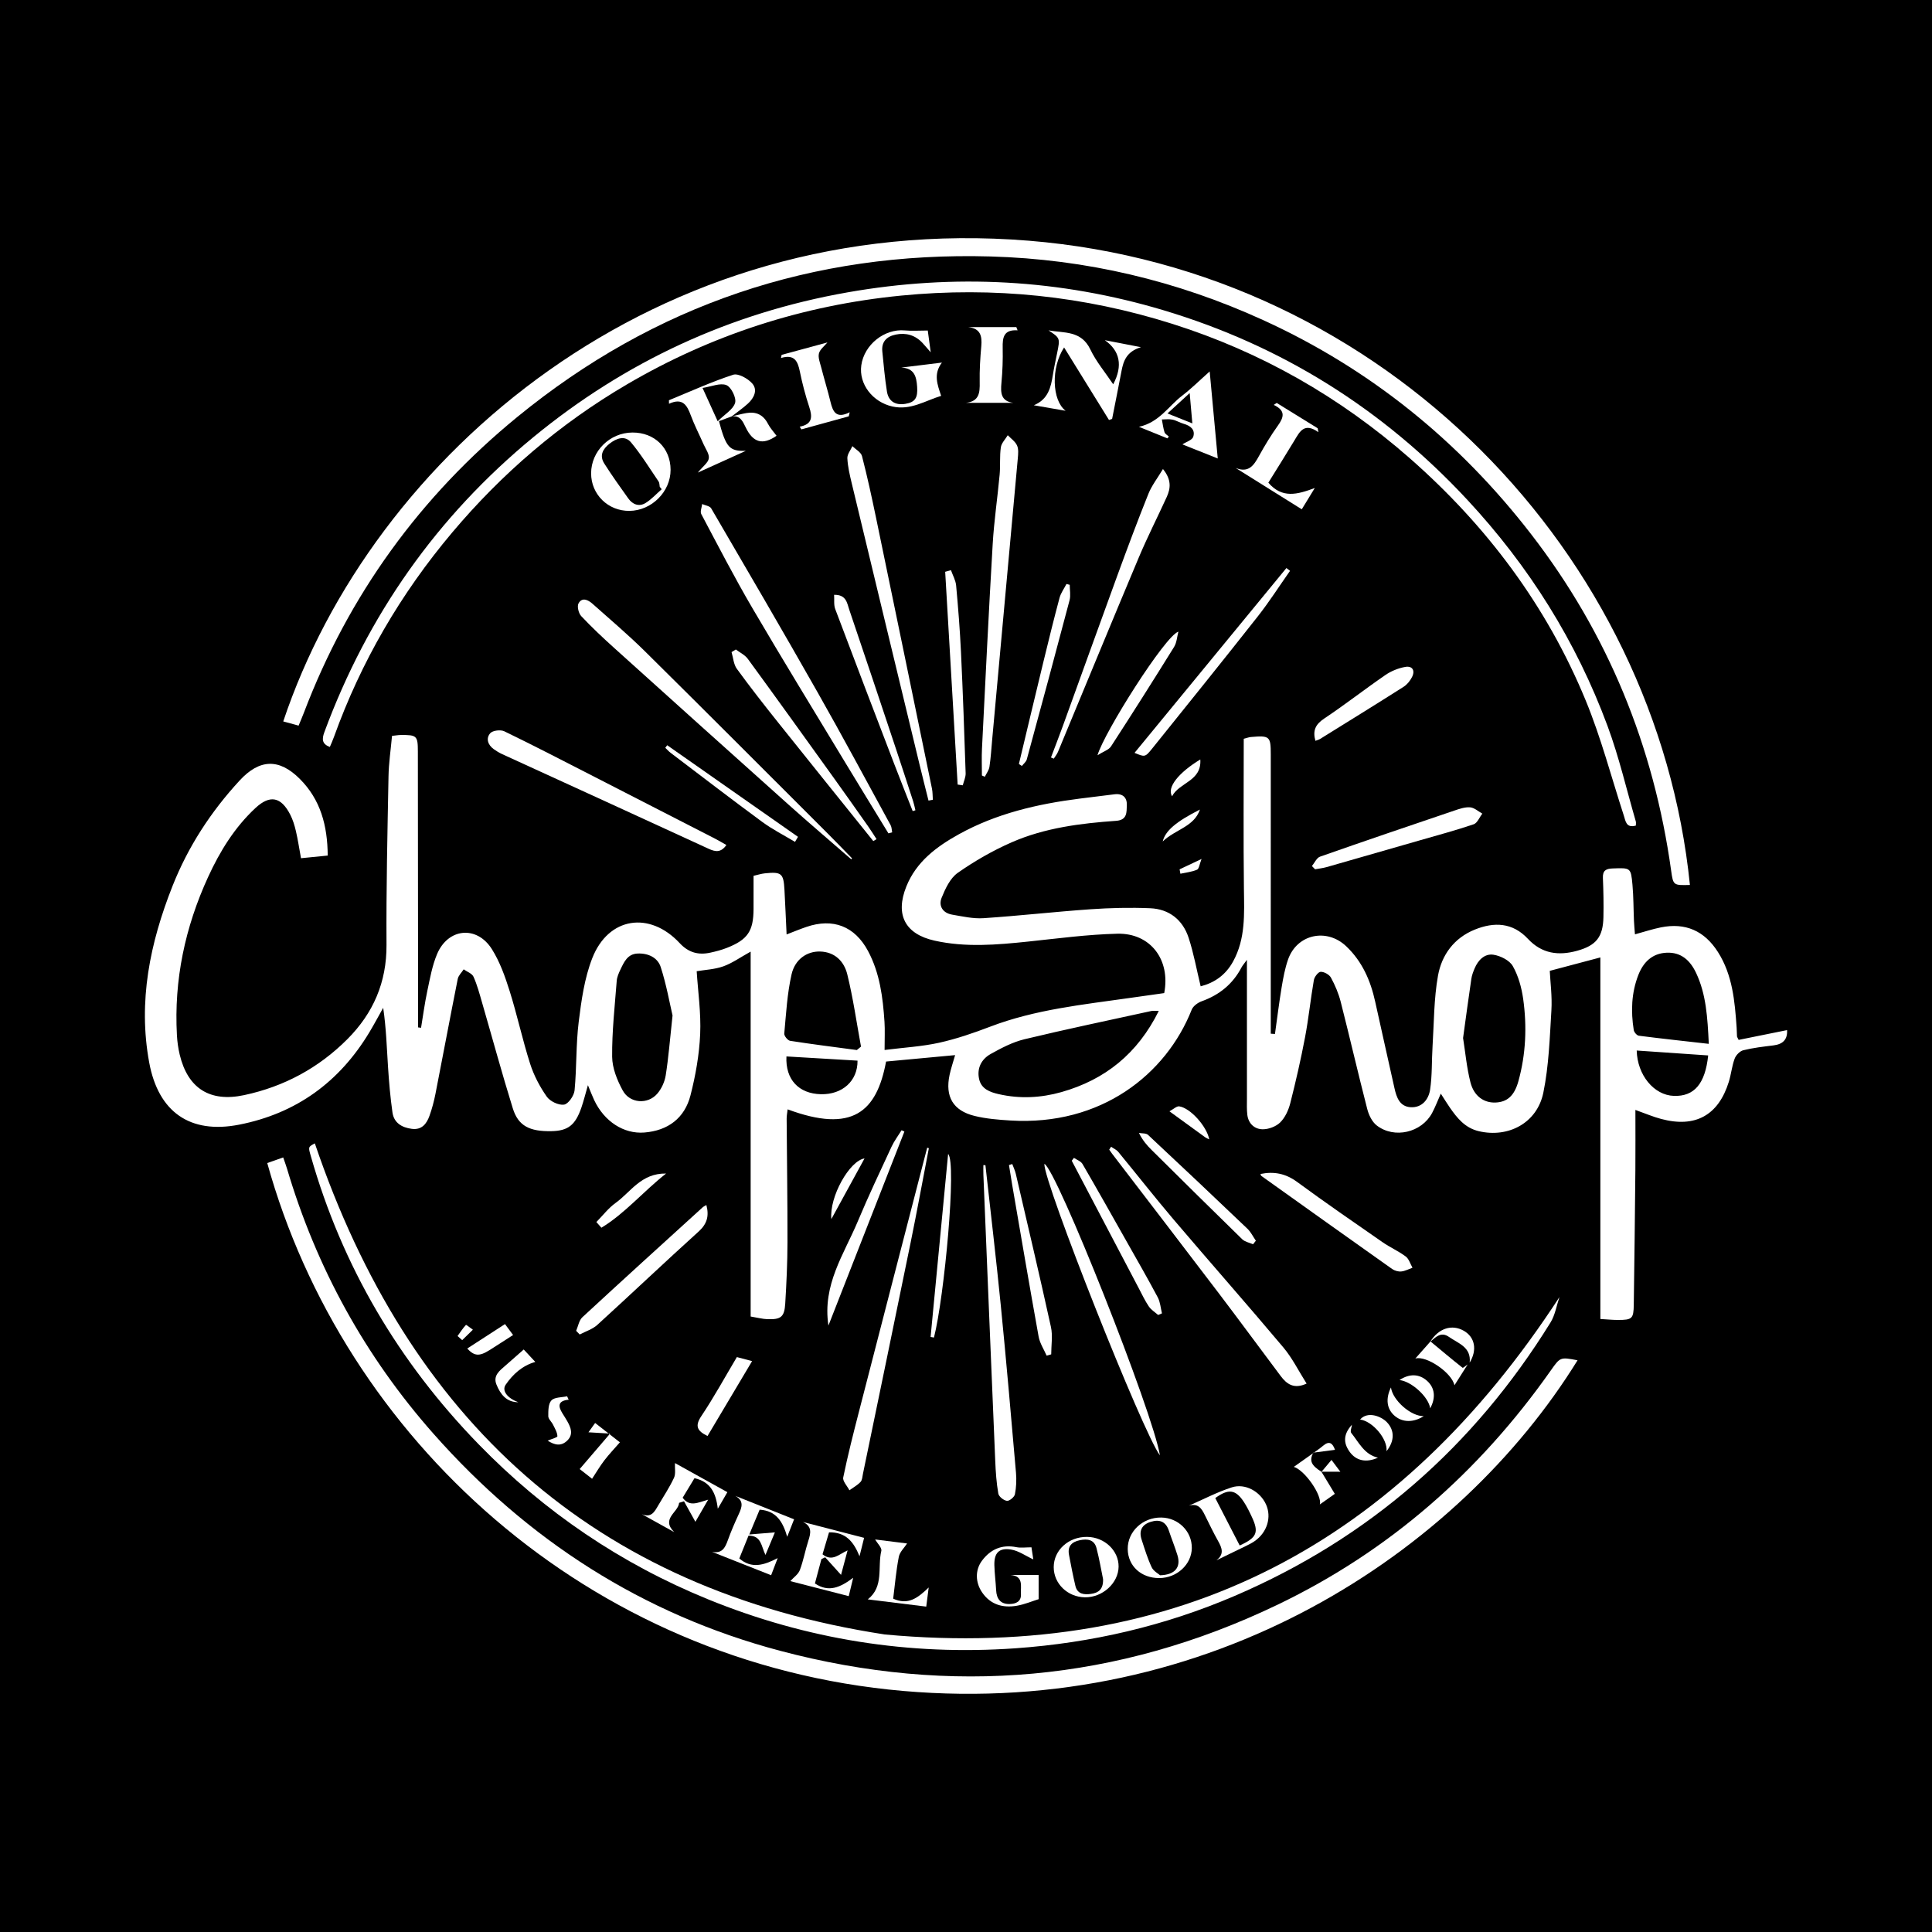 <?xml version="1.0" encoding="utf-8"?>
<!-- Generator: Adobe Illustrator 17.0.0, SVG Export Plug-In . SVG Version: 6.00 Build 0)  -->
<!DOCTYPE svg PUBLIC "-//W3C//DTD SVG 1.1//EN" "http://www.w3.org/Graphics/SVG/1.1/DTD/svg11.dtd">
<svg version="1.1" id="Layer_1" xmlns="http://www.w3.org/2000/svg" xmlns:xlink="http://www.w3.org/1999/xlink" x="0px" y="0px"
	 width="200px" height="200px" viewBox="0 0 200 200" enable-background="new 0 0 200 200" xml:space="preserve">
<rect width="200" height="200"/>
<g>
	<path fill="#FFFFFF" d="M169.296,114.9c0,2.152,0.016,4.189-0.003,6.226c-0.044,4.645-0.096,9.29-0.165,13.934
		c-0.021,1.459-0.17,1.582-1.653,1.581c-0.523,0-1.047-0.055-1.806-0.098c0-12.522,0-24.998,0-37.43
		c-1.841,0.488-3.472,0.921-5.237,1.389c0.056,1.17,0.256,2.638,0.168,4.088c-0.172,2.85-0.264,5.74-0.834,8.523
		c-0.645,3.144-3.627,4.709-6.685,3.986c-1.414-0.334-2.229-1.34-2.99-2.439c-0.297-0.428-0.568-0.873-0.94-1.447
		c-0.335,0.752-0.578,1.4-0.901,2.004c-1.086,2.029-3.911,2.7-5.736,1.286c-0.482-0.374-0.819-1.082-0.978-1.7
		c-0.949-3.688-1.805-7.4-2.745-11.091c-0.221-0.868-0.582-1.719-1.01-2.506c-0.174-0.319-0.703-0.613-1.063-0.604
		c-0.251,0.006-0.648,0.519-0.707,0.853c-0.343,1.968-0.54,3.963-0.913,5.925c-0.435,2.291-0.956,4.569-1.531,6.829
		c-0.181,0.711-0.53,1.475-1.036,1.978c-0.434,0.431-1.206,0.722-1.825,0.715c-0.835-0.009-1.475-0.585-1.584-1.501
		c-0.066-0.559-0.039-1.13-0.039-1.695c-0.002-4.683-0.001-9.365-0.001-14.344c-0.299,0.414-0.455,0.583-0.558,0.779
		c-0.904,1.726-2.293,2.855-4.124,3.509c-0.405,0.145-0.887,0.497-1.035,0.871c-2.645,6.692-9.384,12.053-18.774,11.471
		c-1.238-0.077-2.496-0.176-3.695-0.47c-2.238-0.547-3.076-2.002-2.595-4.256c0.141-0.66,0.363-1.302,0.573-2.041
		c-2.419,0.225-4.784,0.445-7.148,0.665c-0.969,5.214-3.482,7.443-10.19,4.949c-0.038,0.344-0.104,0.659-0.102,0.973
		c0.027,4.268,0.094,8.536,0.086,12.803c-0.004,2.113-0.104,4.228-0.233,6.338c-0.084,1.376-0.444,1.654-1.845,1.607
		c-0.516-0.018-1.028-0.159-1.734-0.276c0-12.576,0-25.107,0-37.774c-1.083,0.599-1.909,1.197-2.831,1.525
		c-0.893,0.317-1.885,0.357-2.756,0.505c0.134,2.107,0.459,4.321,0.361,6.515c-0.095,2.126-0.473,4.271-1.003,6.337
		c-0.606,2.359-2.329,3.649-4.773,3.845c-2.145,0.172-4.16-1.158-5.193-3.35c-0.206-0.437-0.376-0.891-0.651-1.55
		c-0.263,0.91-0.436,1.621-0.673,2.31c-0.626,1.826-1.384,2.413-3.087,2.449c-2.28,0.047-3.449-0.538-4.015-2.357
		c-1.129-3.633-2.124-7.307-3.185-10.961c-0.262-0.901-0.502-1.819-0.885-2.669c-0.153-0.338-0.666-0.514-1.015-0.764
		c-0.212,0.33-0.545,0.636-0.616,0.994c-0.789,3.958-1.528,7.926-2.305,11.887c-0.152,0.774-0.356,1.545-0.622,2.286
		c-0.297,0.83-0.801,1.481-1.832,1.345c-1.025-0.135-1.844-0.613-1.998-1.693c-0.223-1.565-0.359-3.145-0.461-4.723
		c-0.131-2.016-0.192-4.037-0.5-6.113c-0.468,0.832-0.917,1.675-1.407,2.494c-3.098,5.174-7.586,8.444-13.508,9.603
		c-5.076,0.994-8.36-1.304-9.307-6.432c-1.17-6.339,0.082-12.379,2.41-18.265c1.617-4.088,3.976-7.705,6.951-10.932
		c2.064-2.239,4.096-2.302,6.233-0.161c2.137,2.141,2.861,4.802,2.886,7.931c-0.918,0.091-1.819,0.181-2.766,0.275
		c-0.195-1.057-0.326-1.948-0.531-2.822c-0.137-0.582-0.316-1.173-0.589-1.701c-0.94-1.824-2.086-2.075-3.588-0.68
		c-2.161,2.006-3.69,4.49-4.908,7.147c-2.383,5.196-3.547,10.651-3.228,16.385c0.038,0.675,0.132,1.357,0.29,2.013
		c0.84,3.494,3.13,4.936,6.663,4.184c4.132-0.879,7.721-2.813,10.698-5.8c2.67-2.68,4.068-5.882,4.044-9.757
		c-0.035-5.816,0.099-11.634,0.208-17.451c0.026-1.384,0.235-2.765,0.363-4.181c0.381-0.041,0.637-0.091,0.893-0.093
		c1.683-0.016,1.781,0.083,1.782,1.728c0.008,9.109,0.016,18.217,0.024,27.326c0,0.405,0,0.811,0,1.216
		c0.102,0.013,0.204,0.026,0.307,0.039c0.211-1.269,0.378-2.548,0.646-3.805c0.274-1.287,0.504-2.613,1.008-3.816
		c1.132-2.702,4.115-2.997,5.677-0.52c0.83,1.317,1.372,2.851,1.843,4.35c0.78,2.48,1.323,5.035,2.115,7.511
		c0.384,1.202,0.998,2.372,1.722,3.406c0.342,0.489,1.229,0.913,1.789,0.83c0.443-0.066,1.039-0.925,1.092-1.478
		c0.226-2.357,0.137-4.748,0.428-7.094c0.277-2.228,0.595-4.527,1.406-6.595c1.664-4.245,5.932-4.903,9.051-1.548
		c0.911,0.98,1.932,1.251,3.161,0.984c0.587-0.127,1.176-0.281,1.733-0.501c2.144-0.847,2.739-1.736,2.748-4.02
		c0.005-1.128,0.001-2.256,0.001-3.435c0.443-0.1,0.799-0.218,1.164-0.256c1.731-0.179,1.941-0.002,2.035,1.704
		c0.082,1.501,0.145,3.004,0.222,4.62c0.718-0.275,1.37-0.545,2.037-0.774c2.764-0.95,5.021-0.08,6.395,2.494
		c1.22,2.286,1.535,4.797,1.702,7.33c0.056,0.858,0.009,1.723,0.009,2.911c2.035-0.256,3.871-0.356,5.643-0.748
		c1.792-0.397,3.552-1.001,5.271-1.658c4.672-1.787,9.598-2.284,14.488-2.982c1.189-0.17,2.38-0.335,3.545-0.5
		c0.671-3.452-1.427-6.231-4.855-6.147c-3.085,0.075-6.164,0.492-9.24,0.814c-3.239,0.338-6.474,0.622-9.694-0.101
		c-3.039-0.682-4.077-2.682-2.91-5.593c1.031-2.571,3.116-4.124,5.428-5.408c3.892-2.16,8.143-3.14,12.513-3.697
		c1.198-0.153,2.397-0.291,3.595-0.447c0.879-0.114,1.33,0.344,1.293,1.145c-0.032,0.694,0.062,1.518-1.107,1.6
		c-3.699,0.261-7.39,0.726-10.814,2.225c-1.953,0.854-3.837,1.938-5.582,3.161c-0.784,0.549-1.288,1.636-1.669,2.579
		c-0.342,0.847,0.122,1.582,1.087,1.747c1.074,0.184,2.177,0.438,3.247,0.367c3.688-0.244,7.365-0.665,11.053-0.922
		c2.063-0.144,4.144-0.195,6.209-0.107c1.956,0.083,3.36,1.195,3.969,3.047c0.527,1.6,0.824,3.277,1.25,5.036
		c1.416-0.363,2.581-1.16,3.355-2.568c1.306-2.375,1.154-4.933,1.123-7.512c-0.061-5.171-0.018-10.342-0.018-15.546
		c0.324-0.082,0.53-0.165,0.741-0.183c1.956-0.167,2.057-0.073,2.057,1.83c0,6.651,0,13.302-0.001,19.953c0,2.977,0,5.953,0,8.93
		c0.145,0.009,0.29,0.018,0.435,0.027c0.227-1.613,0.426-3.232,0.692-4.839c0.16-0.964,0.341-1.939,0.66-2.858
		c0.912-2.624,3.994-3.311,6.03-1.375c1.648,1.567,2.515,3.545,2.993,5.732c0.652,2.985,1.337,5.964,1.995,8.948
		c0.214,0.97,0.548,1.912,1.682,1.976c1.168,0.066,1.854-0.809,2.006-1.81c0.225-1.478,0.161-2.998,0.255-4.498
		c0.153-2.44,0.135-4.915,0.563-7.308c0.382-2.139,1.651-3.893,3.796-4.765c2.021-0.822,3.934-0.744,5.515,0.951
		c1.439,1.542,3.165,1.769,5.084,1.238c1.979-0.547,2.685-1.423,2.731-3.478c0.03-1.355,0.002-2.713-0.054-4.068
		c-0.032-0.768,0.323-0.955,1.014-0.979c1.848-0.066,1.884-0.093,2.046,1.686c0.113,1.239,0.102,2.489,0.155,3.733
		c0.019,0.441,0.064,0.881,0.103,1.402c0.968-0.263,1.816-0.546,2.686-0.721c2.538-0.51,4.503,0.351,5.903,2.55
		c1.52,2.389,1.745,5.103,1.937,7.823c0.021,0.301,0.018,0.604,0.037,0.905c0.005,0.069,0.059,0.134,0.17,0.37
		c1.633-0.33,3.309-0.668,5.013-1.013c0.058,0.962-0.419,1.461-1.404,1.582c-1.049,0.129-2.106,0.25-3.127,0.503
		c-0.357,0.089-0.762,0.509-0.895,0.87c-0.286,0.772-0.36,1.619-0.607,2.409c-1.08,3.464-3.473,4.778-6.995,3.834
		C171.137,115.618,170.341,115.272,169.296,114.9z M119.957,104.652c-0.401,0-0.591-0.033-0.765,0.005
		c-4.382,0.959-8.775,1.874-13.135,2.924c-1.22,0.294-2.389,0.906-3.497,1.524c-0.953,0.531-1.45,1.462-1.204,2.592
		c0.227,1.044,1.136,1.363,2.03,1.568c2.177,0.499,4.358,0.392,6.495-0.213C114.396,111.772,117.758,109.08,119.957,104.652z
		 M151.457,107.457c0.239,1.501,0.377,3.08,0.766,4.596c0.368,1.436,1.413,2.136,2.608,2.08c1.204-0.057,1.936-0.7,2.355-2.214
		c0.774-2.797,0.893-5.656,0.493-8.511c-0.164-1.169-0.499-2.385-1.075-3.399c-0.338-0.595-1.268-1.061-1.995-1.174
		c-0.917-0.142-1.596,0.55-1.96,1.42c-0.144,0.345-0.282,0.706-0.336,1.073C152.016,103.334,151.748,105.344,151.457,107.457z
		 M69.622,105.121c-0.298-1.266-0.633-3.181-1.225-5.014c-0.315-0.973-1.285-1.441-2.377-1.399c-1.061,0.041-1.415,0.875-1.79,1.654
		c-0.178,0.37-0.356,0.774-0.387,1.174c-0.201,2.618-0.497,5.24-0.474,7.858c0.01,1.177,0.52,2.438,1.1,3.498
		c0.733,1.338,2.579,1.467,3.565,0.334c0.445-0.511,0.774-1.236,0.881-1.908C69.204,109.5,69.345,107.658,69.622,105.121z
		 M88.7,108.7c0.144-0.119,0.288-0.237,0.431-0.356c-0.46-2.498-0.814-5.021-1.421-7.483c-0.326-1.324-1.272-2.325-2.831-2.36
		c-1.318-0.03-2.577,0.777-2.938,2.369c-0.453,1.998-0.564,4.077-0.754,6.127c-0.022,0.239,0.36,0.71,0.606,0.748
		C84.09,108.103,86.397,108.391,88.7,108.7z M176.894,108.059c-0.133-2.772-0.274-5.136-1.313-7.338
		c-0.608-1.288-1.541-2.168-3.062-2.096c-1.502,0.071-2.409,0.992-2.924,2.318c-0.715,1.842-0.777,3.758-0.47,5.687
		c0.036,0.226,0.322,0.561,0.525,0.587C171.992,107.518,174.339,107.77,176.894,108.059z M176.83,109.258
		c-2.487-0.171-4.941-0.339-7.399-0.508c0.065,2.549,1.789,4.629,3.851,4.696C175.381,113.516,176.52,112.205,176.83,109.258z
		 M81.412,109.362c-0.118,2.397,1.281,3.857,3.563,3.911c2.219,0.052,3.822-1.37,3.796-3.476
		C86.35,109.654,83.921,109.51,81.412,109.362z"/>
	<path fill="#FFFFFF" d="M174.94,91.611c-1.715,0.045-1.73,0.047-1.944-1.485c-1.795-12.878-6.548-24.548-14.501-34.836
		c-7.425-9.606-16.614-17.074-27.7-22.139c-8.975-4.1-18.376-6.321-28.249-6.602c-18.394-0.524-34.782,4.99-48.992,16.612
		c-10.038,8.21-17.465,18.44-22.096,30.62c-0.16,0.421-0.341,0.835-0.547,1.336c-0.543-0.149-1.064-0.291-1.59-0.435
		c9.185-27.469,38.497-52.897,77.166-49.765C143.527,27.917,171.495,57.533,174.94,91.611z"/>
	<path fill="#FFFFFF" d="M27.666,120.398c0.543-0.191,1.034-0.365,1.65-0.582c0.14,0.41,0.281,0.777,0.393,1.153
		c3.042,10.264,8.095,19.452,15.166,27.452c9.722,10.998,21.612,18.68,35.87,22.465c17.741,4.71,34.949,3.186,51.518-4.772
		c11.559-5.552,20.885-13.755,28.255-24.217c0.999-1.419,0.993-1.423,2.79-1.081c-12.271,19.857-37.926,37.014-69.815,34.23
		C60.757,172.188,35.536,148.777,27.666,120.398z"/>
	<path fill="#FFFFFF" d="M34.145,77.326c-0.82-0.311-0.836-0.804-0.565-1.538c4.474-12.112,11.665-22.327,21.617-30.519
		c9.513-7.83,20.372-12.862,32.547-15.005c11.057-1.947,21.981-1.358,32.713,1.856c12.239,3.665,22.704,10.231,31.431,19.611
		c6.394,6.872,11.275,14.655,14.527,23.431c1.189,3.209,1.965,6.571,2.922,9.865c0.038,0.132,0.005,0.286,0.005,0.439
		c-1.008,0.273-1.053-0.45-1.247-1.045c-1.293-3.979-2.354-8.054-3.944-11.911c-4.038-9.801-10.252-18.09-18.216-25.077
		c-7.227-6.34-15.417-11.01-24.571-13.906c-9.141-2.891-18.501-3.868-28.074-2.927c-10.161,0.999-19.636,4.057-28.421,9.211
		c-6.9,4.048-12.902,9.19-18.062,15.318c-5.334,6.334-9.433,13.373-12.238,21.165C34.445,76.642,34.288,76.982,34.145,77.326z"/>
	<path fill="#FFFFFF" d="M161.432,134.276c-0.3,0.88-0.446,1.855-0.922,2.625c-7.943,12.841-18.802,22.344-32.697,28.307
		c-7.241,3.107-14.814,4.865-22.681,5.422c-11.004,0.778-21.62-0.91-31.812-5.06c-9.032-3.678-16.97-9.059-23.775-16.061
		c-8.261-8.5-14.12-18.411-17.371-29.835c-0.269-0.944-0.283-0.94,0.417-1.313c9.693,28.54,28.734,46.202,59.018,50.842
		C122.061,172.006,144.879,159.693,161.432,134.276z"/>
	<path fill="#FFFFFF" d="M101.648,80.278c0-0.927-0.04-1.855,0.006-2.779c0.354-7.055,0.694-14.112,1.108-21.163
		c0.141-2.408,0.5-4.803,0.721-7.208c0.086-0.936-0.01-1.892,0.123-2.818c0.064-0.444,0.468-0.839,0.717-1.256
		c0.331,0.348,0.773,0.646,0.96,1.06c0.172,0.379,0.12,0.887,0.08,1.331c-0.877,9.707-1.766,19.412-2.653,29.118
		c-0.086,0.94-0.14,1.885-0.283,2.817c-0.055,0.36-0.313,0.689-0.478,1.032C101.85,80.367,101.749,80.323,101.648,80.278z"/>
	<path fill="#FFFFFF" d="M88.118,88.953c-2.144-1.866-4.31-3.709-6.429-5.604c-6.047-5.41-12.08-10.837-18.106-16.271
		c-1.175-1.06-2.332-2.145-3.414-3.298c-0.274-0.292-0.449-1.01-0.28-1.318c0.365-0.665,0.986-0.37,1.435,0.029
		c1.832,1.631,3.709,3.22,5.452,4.943c6.338,6.266,12.629,12.579,18.935,18.877c0.84,0.839,1.662,1.697,2.493,2.545
		C88.175,88.889,88.146,88.921,88.118,88.953z"/>
	<path fill="#FFFFFF" d="M96.118,82.876c-0.303-1.218-0.614-2.435-0.909-3.655c-2.352-9.742-4.705-19.483-7.046-29.228
		c-0.202-0.841-0.403-1.698-0.445-2.555c-0.02-0.409,0.336-0.836,0.522-1.254c0.342,0.34,0.889,0.628,0.993,1.03
		c0.549,2.116,1.012,4.255,1.457,6.397c1.94,9.343,3.866,18.69,5.788,28.037c0.076,0.372,0.062,0.762,0.09,1.144
		C96.418,82.819,96.268,82.847,96.118,82.876z"/>
	<path fill="#FFFFFF" d="M91.97,86.268c-1.487-2.436-2.983-4.866-4.458-7.308c-3.218-5.327-6.475-10.631-9.62-16.001
		c-1.868-3.189-3.564-6.478-5.297-9.744c-0.136-0.257,0.054-0.687,0.092-1.036c0.319,0.143,0.791,0.198,0.934,0.444
		c3.69,6.322,7.383,12.643,10.996,19.01c2.589,4.562,5.067,9.187,7.581,13.791c0.116,0.212,0.109,0.49,0.159,0.737
		C92.229,86.197,92.1,86.233,91.97,86.268z"/>
	<path fill="#FFFFFF" d="M75.196,87.476c-0.554,0.784-1.107,0.726-1.823,0.396c-7.121-3.284-14.257-6.536-21.386-9.803
		c-0.306-0.14-0.601-0.319-0.875-0.516c-0.612-0.44-0.832-1.117-0.361-1.652c0.253-0.287,1.07-0.384,1.454-0.198
		c3.019,1.461,5.997,3.007,8.984,4.535c4.296,2.198,8.589,4.401,12.882,6.605C74.438,87.032,74.791,87.248,75.196,87.476z"/>
	<path fill="#FFFFFF" d="M102.012,120.624c0.533,4.827,1.108,9.65,1.587,14.482c0.573,5.779,1.073,11.565,1.576,17.351
		c0.064,0.739,0.033,1.509-0.112,2.233c-0.058,0.288-0.574,0.71-0.829,0.677c-0.335-0.044-0.834-0.441-0.888-0.751
		c-0.194-1.109-0.271-2.243-0.318-3.371c-0.418-9.874-0.821-19.748-1.227-29.623c-0.014-0.336-0.002-0.674-0.002-1.011
		C101.871,120.615,101.942,120.619,102.012,120.624z"/>
	<path fill="#FFFFFF" d="M96.155,118.866c-0.626,3.251-1.223,6.509-1.885,9.753c-1.628,7.982-3.286,15.958-4.935,23.936
		c-0.061,0.295-0.072,0.662-0.254,0.855c-0.324,0.344-0.761,0.58-1.151,0.861c-0.227-0.444-0.717-0.943-0.639-1.324
		c0.468-2.285,1.045-4.549,1.627-6.809c2.31-8.971,4.635-17.939,6.954-26.908c0.037-0.142,0.076-0.284,0.114-0.425
		C96.043,118.825,96.099,118.846,96.155,118.866z"/>
	<path fill="#FFFFFF" d="M115.019,118.711c0.251,0.175,0.557,0.305,0.744,0.532c1.92,2.33,3.78,4.71,5.735,7.009
		c3.764,4.426,7.61,8.783,11.35,13.229c0.931,1.107,1.586,2.446,2.411,3.747c-1.316,0.607-2.059,0.049-2.682-0.781
		c-2.152-2.865-4.27-5.755-6.438-8.607c-3.651-4.805-7.329-9.589-10.995-14.382c-0.111-0.145-0.212-0.297-0.318-0.445
		C114.89,118.912,114.955,118.812,115.019,118.711z"/>
	<path fill="#FFFFFF" d="M108.797,78.413c0.399-1.056,0.812-2.107,1.196-3.168c1.898-5.232,3.775-10.471,5.686-15.698
		c1.032-2.822,2.084-5.638,3.203-8.426c0.346-0.861,0.942-1.621,1.507-2.566c0.901,1.106,0.797,2.003,0.389,2.898
		c-0.954,2.091-2.001,4.142-2.892,6.259c-2.815,6.693-5.574,13.409-8.362,20.113c-0.105,0.254-0.29,0.474-0.437,0.71
		C108.991,78.495,108.894,78.454,108.797,78.413z"/>
	<path fill="#FFFFFF" d="M108.111,120.481c1.25,0.514,11.256,25.753,11.964,30.177C118.317,148.343,108.035,122.407,108.111,120.481
		z"/>
	<path fill="#FFFFFF" d="M114.37,35.215c1.129,0.219,2.257,0.437,3.741,0.725c-1.498,0.462-1.814,1.426-2.015,2.48
		c-0.314,1.65-0.646,3.297-0.97,4.946c-0.108,0.036-0.217,0.073-0.325,0.109c-1.545-2.497-3.09-4.993-4.646-7.507
		c-1.372,2.092-1.259,5.474,0.157,6.557c-1.097-0.191-2.194-0.382-3.292-0.573c1.475-0.6,1.77-1.843,1.976-3.157
		c0.117-0.744,0.282-1.48,0.432-2.218c0.321-1.575,0.323-1.575-0.883-2.376c1.595,0.292,3.38-0.013,4.327,1.972
		c0.607,1.272,1.548,2.384,2.367,3.61C116.267,37.843,115.92,36.299,114.37,35.215z"/>
	<path fill="#FFFFFF" d="M75.751,43.102c-0.446,0.167-0.892,0.333-1.325,0.494c0.737,2.752,1.087,3.12,2.78,3.076
		c-1.566,0.71-3.133,1.419-4.969,2.251c0.54-0.661,1.078-1.034,1.14-1.474c0.064-0.449-0.327-0.97-0.539-1.45
		c-0.44-0.999-0.947-1.973-1.325-2.995c-0.39-1.055-0.845-1.86-2.257-1.205c-0.003-0.122-0.005-0.243-0.008-0.365
		c2.207-0.903,4.384-1.901,6.645-2.639c0.523-0.171,1.519,0.384,1.971,0.893c0.602,0.678,0.198,1.509-0.435,2.088
		c-0.525,0.48-1.117,0.888-1.68,1.327C75.749,43.104,75.751,43.102,75.751,43.102z M74.296,43.608
		c0.744-0.737,1.604-1.226,1.802-1.906c0.149-0.515-0.405-1.638-0.905-1.836c-0.639-0.253-1.539,0.151-2.467,0.294
		C73.289,41.399,73.704,42.31,74.296,43.608z"/>
	<path fill="#FFFFFF" d="M130.487,121.529c1.384-0.283,2.597-0.051,3.778,0.816c2.913,2.138,5.89,4.19,8.86,6.25
		c0.77,0.534,1.647,0.917,2.395,1.477c0.336,0.251,0.473,0.767,0.701,1.163c-0.387,0.137-0.767,0.349-1.164,0.387
		c-0.308,0.03-0.692-0.079-0.947-0.259c-4.523-3.199-9.032-6.418-13.541-9.636C130.521,121.692,130.515,121.601,130.487,121.529z"/>
	<path fill="#FFFFFF" d="M73.124,124.744c0.3,1.14,0.069,1.955-0.803,2.744c-3.526,3.187-6.972,6.463-10.486,9.663
		c-0.498,0.453-1.211,0.67-1.825,0.995c-0.122-0.127-0.245-0.255-0.367-0.382c0.209-0.476,0.296-1.083,0.646-1.407
		c4.125-3.816,8.289-7.589,12.445-11.371C72.834,124.894,72.968,124.838,73.124,124.744z"/>
	<path fill="#FFFFFF" d="M61.192,48.994c0.004-2.296,1.934-4.204,4.267-4.219c2.298-0.015,3.954,1.6,3.96,3.86
		c0.006,2.265-1.962,4.229-4.26,4.252C62.947,52.909,61.188,51.182,61.192,48.994z M68.499,50.645
		c-0.068-0.083-0.135-0.167-0.203-0.25c-0.036-0.183-0.019-0.403-0.115-0.545c-0.93-1.364-1.799-2.782-2.851-4.046
		c-0.635-0.764-1.514-0.436-2.227,0.121c-0.695,0.542-1.077,1.228-0.552,2.054c0.786,1.235,1.638,2.43,2.49,3.622
		c0.446,0.625,1.111,0.881,1.778,0.475C67.438,51.698,67.943,51.13,68.499,50.645z"/>
	<path fill="#FFFFFF" d="M135.81,89.652c0.276-0.332,0.488-0.847,0.837-0.97c4.619-1.623,9.255-3.197,13.892-4.766
		c0.531-0.18,1.108-0.383,1.645-0.341c0.437,0.034,0.846,0.42,1.267,0.651c-0.295,0.38-0.517,0.973-0.896,1.103
		c-1.819,0.619-3.679,1.116-5.527,1.649c-3.227,0.931-6.455,1.861-9.685,2.781c-0.392,0.111-0.802,0.155-1.204,0.23
		C136.029,89.877,135.92,89.765,135.81,89.652z"/>
	<path fill="#FFFFFF" d="M90.403,87.068c-3.283-4.088-6.576-8.168-9.845-12.267c-1.459-1.83-2.905-3.673-4.28-5.565
		c-0.338-0.465-0.374-1.149-0.549-1.732c0.149-0.09,0.297-0.179,0.446-0.269c0.417,0.318,0.937,0.56,1.234,0.965
		c2.985,4.087,5.936,8.197,8.889,12.307c1.212,1.687,2.408,3.386,3.604,5.084c0.292,0.415,0.558,0.849,0.836,1.274
		C90.626,86.933,90.515,87,90.403,87.068z"/>
	<path fill="#FFFFFF" d="M96.042,34.215c0.073,0.54,0.167,1.232,0.306,2.256c-0.407-0.465-0.621-0.724-0.85-0.969
		c-0.761-0.813-1.708-1.086-2.777-0.866c-0.922,0.19-1.487,0.733-1.384,1.747c0.14,1.385,0.259,2.775,0.479,4.149
		c0.163,1.021,0.878,1.443,1.901,1.275c1.03-0.168,1.302-0.633,1.225-1.762c-0.073-1.076-0.291-1.93-1.644-1.993
		c1.375-0.169,2.75-0.338,4.21-0.517c-0.905,1.182-0.47,2.276-0.08,3.444c-1.649,0.498-3.162,1.524-5.043,1.103
		c-2.055-0.46-3.495-2.326-3.223-4.268c0.3-2.14,2.401-3.802,4.499-3.609C94.409,34.273,95.17,34.215,96.042,34.215z"/>
	<path fill="#FFFFFF" d="M117.446,77.936c5.306-6.457,10.514-12.794,15.722-19.132c0.126,0.096,0.251,0.191,0.377,0.287
		c-1.11,1.578-2.151,3.21-3.342,4.723c-3.613,4.588-7.279,9.135-10.939,13.686C118.541,78.399,118.51,78.375,117.446,77.936z"/>
	<path fill="#FFFFFF" d="M131.299,49.967c1.425,1.665,2.997,1.227,4.807,0.552c-0.513,0.84-0.892,1.46-1.347,2.204
		c-2.31-1.445-4.576-2.861-6.842-4.278c1.335,0.535,1.869-0.255,2.401-1.22c0.599-1.088,1.247-2.158,1.969-3.168
		c0.605-0.846,0.838-1.543-0.43-2.14c0.103-0.068,0.206-0.136,0.309-0.204c1.412,0.873,2.825,1.746,4.237,2.619
		c0.026,0.136,0.053,0.272,0.079,0.408c-1.465-1.036-1.931-0.061-2.471,0.835C133.12,47.057,132.195,48.52,131.299,49.967z"/>
	<path fill="#FFFFFF" d="M120.853,45.381c-0.919-0.373-1.838-0.746-2.949-1.197c2.109-0.465,3.063-2.15,4.474-3.226
		c0.943-0.719,1.788-1.566,2.848-2.507c0.29,3.131,0.558,6.017,0.835,9.011c-1.206-0.481-2.489-0.993-3.66-1.46
		c0.407-0.267,1.012-0.443,1.121-0.781c0.239-0.737-0.284-1.151-0.988-1.35c-0.396-0.112-0.761-0.347-1.159-0.431
		c-0.352-0.075-0.732-0.017-1.099-0.018c0.086,0.443,0.138,0.896,0.275,1.323c0.057,0.178,0.293,0.3,0.448,0.447
		C120.951,45.255,120.902,45.318,120.853,45.381z M123.155,40.692c-0.878,0.805-1.52,1.394-2.299,2.109
		c0.932,0.372,1.661,0.663,2.575,1.028C123.334,42.732,123.257,41.853,123.155,40.692z"/>
	<path fill="#FFFFFF" d="M98.443,59.024c0.186,0.53,0.486,1.049,0.536,1.591c0.211,2.289,0.392,4.583,0.501,6.879
		c0.198,4.181,0.346,8.364,0.483,12.548c0.014,0.414-0.193,0.835-0.297,1.253c-0.177-0.026-0.354-0.051-0.531-0.077
		c-0.43-7.342-0.86-14.685-1.29-22.027C98.044,59.135,98.244,59.08,98.443,59.024z"/>
	<path fill="#FFFFFF" d="M94.482,83.967c-0.636-1.622-1.282-3.239-1.906-4.866c-2.048-5.346-4.097-10.691-6.112-16.048
		c-0.165-0.437-0.083-0.967-0.118-1.478c1.27-0.028,1.341,0.868,1.566,1.53c1.615,4.75,3.2,9.51,4.788,14.269
		c0.621,1.861,1.229,3.727,1.835,5.594c0.096,0.297,0.153,0.606,0.228,0.91C94.669,83.907,94.575,83.937,94.482,83.967z"/>
	<path fill="#FFFFFF" d="M125.92,161.524c0.833-0.628,0.584-1.272,0.184-1.985c-0.497-0.887-0.938-1.806-1.389-2.719
		c-0.327-0.662-0.685-1.229-1.641-0.953c1.475-0.643,2.912-1.401,4.435-1.894c1.4-0.453,2.942,0.429,3.547,1.76
		c0.597,1.312,0.127,2.884-1.15,3.787c-0.275,0.195-0.581,0.35-0.885,0.499C127.99,160.527,126.954,161.023,125.92,161.524z
		 M128.332,159.988c1.787-0.81,2.006-1.353,1.266-2.94c-0.253-0.543-0.517-1.088-0.846-1.586c-0.843-1.277-1.586-1.375-2.947-0.383
		C126.633,156.685,127.466,158.304,128.332,159.988z"/>
	<path fill="#FFFFFF" d="M136.172,76.69c-0.297-1.049-0.002-1.699,0.899-2.299c2.16-1.44,4.209-3.045,6.349-4.517
		c0.597-0.41,1.333-0.706,2.045-0.834c0.742-0.134,1.056,0.367,0.704,1.054c-0.198,0.387-0.511,0.777-0.874,1.007
		c-2.86,1.818-5.744,3.598-8.623,5.385C136.523,76.579,136.343,76.622,136.172,76.69z"/>
	<path fill="#FFFFFF" d="M82.786,44.169c1.323-0.251,1.323-1.01,0.991-2.022c-0.398-1.211-0.725-2.452-0.98-3.701
		c-0.215-1.054-0.561-1.806-1.949-1.386c0.022-0.108,0.043-0.216,0.065-0.324c1.604-0.436,3.209-0.872,4.743-1.288
		c-0.31,0.378-0.771,0.711-0.878,1.135c-0.109,0.429,0.103,0.953,0.225,1.423c0.31,1.199,0.673,2.385,0.968,3.588
		c0.243,0.989,0.56,1.8,1.99,1.086c-0.033,0.14-0.065,0.28-0.098,0.419c-1.635,0.45-3.271,0.9-4.906,1.35
		C82.9,44.355,82.843,44.262,82.786,44.169z"/>
	<path fill="#FFFFFF" d="M105.339,34.196c-1.456-0.096-1.563,0.758-1.541,1.81c0.025,1.206-0.015,2.42-0.129,3.621
		c-0.098,1.041-0.06,1.904,1.232,2.076c-1.638,0-3.276,0-4.913,0c1.391-0.155,1.451-1.057,1.43-2.134
		c-0.024-1.243,0.055-2.493,0.165-3.733c0.093-1.061-0.086-1.836-1.361-1.975c1.662,0,3.325,0,4.987,0
		C105.252,33.973,105.295,34.085,105.339,34.196z"/>
	<path fill="#FFFFFF" d="M85.759,137.221c-0.645-4.228,1.616-7.387,3.04-10.788c1.091-2.604,2.301-5.159,3.491-7.721
		c0.28-0.602,0.691-1.143,1.042-1.712c0.097,0.047,0.193,0.094,0.29,0.141C91.021,123.782,88.421,130.423,85.759,137.221z"/>
	<path fill="#FFFFFF" d="M79.241,160.968c-0.442-0.895-0.413-2.014-1.754-1.996c-0.311,0.769-0.63,1.559-0.955,2.361
		c1.278,1.088,2.532,0.706,3.973-0.038c-0.257,0.672-0.435,1.135-0.678,1.772c-2.068-0.818-4.095-1.619-6.122-2.421
		c1.039,0.209,1.357-0.414,1.638-1.197c0.33-0.918,0.72-1.816,1.13-2.702c0.334-0.721,0.566-1.374-0.355-1.895
		c2.006,0.8,4.013,1.6,6.086,2.426c-0.229,0.582-0.429,1.089-0.712,1.808c-0.461-1.567-1.129-2.691-2.854-2.805
		c-0.302,0.724-0.614,1.471-1.072,2.567c1.012-0.083,1.773-0.145,2.65-0.217C79.925,159.329,79.61,160.084,79.241,160.968z"/>
	<path fill="#FFFFFF" d="M88.977,161.102c-0.627-1.545-1.447-2.504-3.156-2.475c-0.212,0.715-0.44,1.485-0.673,2.273
		c1.007,0.81,1.707-0.016,2.593-0.403c-0.246,0.922-0.467,1.749-0.676,2.534c-0.554-0.613-1.099-1.217-1.644-1.82
		c-0.129,0.061-0.258,0.122-0.387,0.183c-0.227,0.85-0.454,1.699-0.674,2.524c1.436,0.968,2.635,0.401,3.961-0.587
		c-0.18,0.745-0.3,1.243-0.46,1.902c-2.121-0.546-4.171-1.073-6.048-1.556c0.349-0.389,0.824-0.709,0.988-1.145
		c0.37-0.982,0.553-2.033,0.878-3.034c0.255-0.788,0.408-1.482-0.555-1.943c2.063,0.535,4.127,1.071,6.328,1.642
		C89.312,159.76,89.18,160.289,88.977,161.102z"/>
	<path fill="#FFFFFF" d="M119.889,136.126c-0.325-0.289-0.723-0.53-0.96-0.879c-0.4-0.59-0.706-1.245-1.04-1.879
		c-2.315-4.401-4.628-8.805-6.941-13.207c0.075-0.1,0.15-0.201,0.226-0.301c0.301,0.208,0.719,0.349,0.886,0.636
		c1.556,2.675,3.072,5.373,4.594,8.068c1.076,1.906,2.17,3.804,3.197,5.737c0.261,0.491,0.297,1.101,0.436,1.657
		C120.154,136.014,120.021,136.07,119.889,136.126z"/>
	<path fill="#FFFFFF" d="M108.347,140.337c-0.283-0.655-0.704-1.284-0.828-1.968c-0.945-5.229-1.833-10.468-2.736-15.704
		c-0.118-0.685-0.222-1.372-0.333-2.058c0.113-0.036,0.226-0.071,0.339-0.107c0.123,0.335,0.284,0.662,0.365,1.007
		c1.228,5.283,2.476,10.563,3.639,15.861c0.198,0.903,0.028,1.888,0.028,2.835C108.663,140.248,108.505,140.293,108.347,140.337z"/>
	<path fill="#FFFFFF" d="M105.477,79.086c0.839-3.504,1.671-7.011,2.521-10.512c0.542-2.231,1.089-4.461,1.683-6.678
		c0.136-0.508,0.474-0.962,0.718-1.442c0.113,0.028,0.226,0.057,0.339,0.085c0,0.533,0.114,1.096-0.017,1.595
		c-1.45,5.501-2.934,10.992-4.429,16.481c-0.069,0.253-0.335,0.453-0.509,0.678C105.681,79.224,105.579,79.155,105.477,79.086z"/>
	<path fill="#FFFFFF" d="M112.534,159.098c1.803,0.019,3.28,1.415,3.263,3.084c-0.018,1.702-1.665,3.199-3.492,3.171
		c-1.788-0.027-3.225-1.416-3.225-3.118C109.079,160.474,110.618,159.077,112.534,159.098z M114.188,163.468
		c-0.192-0.929-0.384-2.085-0.68-3.213c-0.231-0.88-0.93-0.977-1.721-0.814c-0.834,0.172-1.293,0.619-1.126,1.509
		c0.201,1.074,0.411,2.148,0.661,3.212c0.204,0.868,0.898,0.939,1.614,0.838C113.671,164.894,114.228,164.563,114.188,163.468z"/>
	<path fill="#FFFFFF" d="M70.3,155.572c-0.071,0.987-1.914,1.631-0.506,3.033c-1.118-0.62-2.236-1.241-3.354-1.861
		c0.999,0.429,1.336-0.285,1.708-0.918c0.553-0.94,1.162-1.855,1.622-2.839c0.196-0.418,0.076-0.983,0.102-1.529
		c1.614,0.895,3.48,1.931,5.426,3.011c-0.304,0.524-0.558,0.964-0.992,1.714c-0.197-1.719-0.811-2.802-2.413-3.161
		c-0.39,0.643-0.81,1.337-1.225,2.021c0.736,0.999,1.58,0.496,2.641,0.203c-0.519,0.899-0.926,1.603-1.322,2.289
		c-0.423-0.761-0.8-1.441-1.178-2.122C70.638,155.466,70.469,155.519,70.3,155.572z"/>
	<path fill="#FFFFFF" d="M121.987,65.388c-0.142,0.531-0.168,1.134-0.446,1.582c-2.142,3.455-4.318,6.889-6.53,10.299
		c-0.228,0.352-0.757,0.508-1.399,0.914C114.31,75.804,120.613,65.817,121.987,65.388z"/>
	<path fill="#FFFFFF" d="M120.006,163.362c-1.876,0.006-3.248-1.259-3.264-3.009c-0.017-1.811,1.556-3.286,3.474-3.258
		c1.772,0.026,3.182,1.437,3.16,3.161C123.354,161.953,121.83,163.357,120.006,163.362z M120.092,163.071
		c1.57-0.041,2.171-0.854,1.8-2.064c-0.265-0.864-0.607-1.703-0.894-2.561c-0.318-0.948-0.973-1.186-1.868-0.908
		c-0.929,0.289-1.25,0.929-0.95,1.843c0.316,0.966,0.612,1.947,1.042,2.863C119.412,162.648,119.91,162.906,120.092,163.071z"/>
	<path fill="#FFFFFF" d="M104.61,163.04c1,0,2,0,2.909,0c0,0.762,0,1.585,0,2.507c-0.689,0.213-1.46,0.543-2.264,0.68
		c-1.434,0.245-2.71-0.106-3.583-1.376c-0.706-1.027-0.744-2.316-0.017-3.289c0.88-1.178,2.056-1.703,3.563-1.399
		c0.459,0.093,0.952,0.014,1.558,0.014c0.058,0.38,0.129,0.848,0.191,1.253c-0.781-0.36-1.516-0.896-2.317-1.024
		c-1.238-0.198-1.743,0.363-1.714,1.616c0.02,0.867,0.14,1.731,0.183,2.598c0.045,0.9,0.463,1.447,1.39,1.428
		c0.642-0.013,1.23-0.239,1.178-1.053C105.637,164.224,105.997,163.151,104.61,163.04z"/>
	<path fill="#FFFFFF" d="M129.713,128.806c-0.378-0.169-0.842-0.25-1.121-0.521c-3.138-3.058-6.249-6.142-9.361-9.225
		c-0.481-0.477-0.935-0.982-1.329-1.778c0.318,0.061,0.739,0.011,0.94,0.198c3.45,3.22,6.88,6.462,10.293,9.721
		c0.358,0.342,0.584,0.822,0.871,1.238C129.908,128.562,129.811,128.684,129.713,128.806z"/>
	<path fill="#FFFFFF" d="M92.462,165.494c1.544,0.696,2.532-0.055,3.677-1.158c-0.104,0.81-0.174,1.351-0.254,1.98
		c-2.124-0.263-4.126-0.51-6.053-0.748c1.696-1.327,0.996-3.347,1.402-5.02c0.078-0.32-0.407-0.777-0.639-1.182
		c1.096,0.137,2.331,0.291,3.308,0.414c-0.278,0.43-0.757,0.871-0.858,1.385C92.765,162.595,92.644,164.056,92.462,165.494z"/>
	<path fill="#FFFFFF" d="M96.335,138.4c0.605-6.313,1.209-12.626,1.814-18.939c0.908,0.86-0.397,14.834-1.465,19.001
		C96.567,138.441,96.451,138.42,96.335,138.4z"/>
	<path fill="#FFFFFF" d="M73.243,148.653c-1.093-0.527-1.322-1.041-0.64-2.062c1.315-1.967,2.454-4.052,3.677-6.107
		c0.505,0.134,0.933,0.248,1.576,0.419C76.303,143.514,74.793,146.05,73.243,148.653z"/>
	<path fill="#FFFFFF" d="M82.299,87.151c-1.135-0.684-2.33-1.285-3.393-2.067c-3.19-2.345-6.329-4.759-9.484-7.152
		c-0.2-0.152-0.369-0.346-0.552-0.521c0.066-0.088,0.132-0.177,0.198-0.265c4.513,3.161,9.026,6.322,13.539,9.482
		C82.504,86.803,82.402,86.977,82.299,87.151z"/>
	<path fill="#FFFFFF" d="M61.736,126.506c0.659-0.668,1.242-1.443,1.994-1.982c1.563-1.12,2.63-3.08,5.222-3.041
		c-2.415,1.909-4.257,4.133-6.695,5.61C62.083,126.897,61.909,126.701,61.736,126.506z"/>
	<path fill="#FFFFFF" d="M61.608,147.307c0.935,0.73,1.76,1.374,2.564,2.002c-0.559,0.642-1.119,1.227-1.609,1.866
		c-0.457,0.596-0.838,1.25-1.272,1.907c-0.282-0.221-0.827-0.648-1.283-1.005c0.989-1.154,1.949-2.273,3.147-3.671
		c-0.95-0.058-1.553-0.094-2.238-0.136C61.112,147.999,61.308,147.725,61.608,147.307z"/>
	<path fill="#FFFFFF" d="M58.87,144.896c-1.119,0.109-1.109,0.662-0.663,1.386c0.177,0.288,0.365,0.57,0.53,0.865
		c0.362,0.651,0.631,1.333,0.003,1.963c-0.644,0.647-1.341,0.485-2.044,0.023c0.373-0.162,1.011-0.321,1.006-0.459
		c-0.014-0.406-0.266-0.811-0.457-1.2c-0.148-0.301-0.486-0.579-0.487-0.868c-0.002-0.561-0.005-1.294,0.324-1.636
		c0.331-0.344,1.065-0.301,1.623-0.427C58.76,144.661,58.815,144.778,58.87,144.896z"/>
	<path fill="#FFFFFF" d="M136.79,152.347c0.446,0.738,0.892,1.475,1.389,2.297c-0.373,0.264-0.95,0.671-1.551,1.096
		c0.261-0.913-1.521-3.519-2.69-3.891c0.709-0.503,1.375-0.976,2.042-1.448l-0.031-0.023c-0.426,0.837-0.225,1.305,0.853,1.985
		L136.79,152.347z"/>
	<path fill="#FFFFFF" d="M53.655,145.158c-1.235,0-1.85-0.825-2.258-1.82c-0.381-0.93,0.317-1.446,0.92-1.969
		c0.615-0.532,1.222-1.074,1.899-1.67c0.333,0.358,0.762,0.818,1.198,1.286c-1.354,0.388-2.321,1.278-3.064,2.356
		C51.907,143.985,52.566,144.761,53.655,145.158z"/>
	<path fill="#FFFFFF" d="M75.749,43.104c0.51-0.117,1.015-0.258,1.529-0.345c1-0.168,1.739,0.178,2.22,1.113
		c0.23,0.447,0.589,0.828,0.89,1.238c-1.408,0.985-2.426,0.735-3.196-0.872c-0.3-0.625-0.57-1.251-1.441-1.136
		C75.751,43.102,75.749,43.104,75.749,43.104z"/>
	<path fill="#FFFFFF" d="M148.082,138.864c1.102,0.916,2.198,1.838,3.322,2.726c0.053,0.042,0.347-0.221,0.528-0.342
		c-0.431,0.68-0.862,1.361-1.367,2.157c-0.269-1.304-2.923-3.112-4.052-2.768C147.099,139.976,147.59,139.42,148.082,138.864z"/>
	<path fill="#FFFFFF" d="M48.366,139.601c1.239-0.802,2.525-1.635,3.91-2.532c0.178,0.24,0.548,0.739,0.839,1.131
		c-0.84,0.539-1.635,1.058-2.439,1.564C49.587,140.449,49.097,140.371,48.366,139.601z"/>
	<path fill="#FFFFFF" d="M86.062,126.199c-0.227-2.299,1.883-6.045,3.435-6.279C88.377,121.968,87.287,123.961,86.062,126.199z"/>
	<path fill="#FFFFFF" d="M125.181,117.945c-0.164-0.08-0.294-0.123-0.401-0.2c-1.186-0.857-2.369-1.72-3.721-2.704
		c0.432-0.228,0.752-0.55,1.018-0.511C123.226,114.701,124.923,116.596,125.181,117.945z"/>
	<path fill="#FFFFFF" d="M152.141,141.057c0.175-1.605-1.177-1.983-2.147-2.662c-0.835-0.585-1.375,0.035-1.943,0.511
		c0.866-1.404,2.247-1.855,3.489-1.139C152.693,138.432,152.933,139.751,152.141,141.057z"/>
	<path fill="#FFFFFF" d="M124.255,78.619c0.156,2.264-2.169,2.353-2.922,3.812C120.759,81.519,122.027,79.969,124.255,78.619z"/>
	<path fill="#FFFFFF" d="M143.531,150.224c0.138-1.231-1.415-3.092-2.735-3.277c0.786-0.893,2.184-0.33,2.767,0.271
		C144.39,148.07,144.366,149.194,143.531,150.224z"/>
	<path fill="#FFFFFF" d="M139.952,147.487c-0.032,0.287-0.202,0.685-0.075,0.844c0.794,0.987,1.355,2.247,2.769,2.567
		c-1.216,0.549-2.261,0.33-2.938-0.617C139.018,149.316,139.095,148.435,139.952,147.487z"/>
	<path fill="#FFFFFF" d="M143.99,143.628c0.184,1.343,2.083,3.003,3.393,2.969c-1.055,0.679-2.189,0.669-3.004-0.026
		C143.555,145.866,143.416,144.813,143.99,143.628z"/>
	<path fill="#FFFFFF" d="M148.054,145.789c-0.163-1.171-1.915-2.784-3.178-2.927c1.025-0.681,2.037-0.651,2.858,0.086
		C148.536,143.668,148.651,144.688,148.054,145.789z"/>
	<path fill="#FFFFFF" d="M124.217,83.805c-0.611,1.797-2.556,2.051-3.854,3.304C120.632,86.018,121.698,85.08,124.217,83.805z"/>
	<path fill="#FFFFFF" d="M122.111,89.993c0.668-0.315,1.336-0.63,2.272-1.072c-0.212,0.538-0.255,1.017-0.467,1.109
		c-0.533,0.232-1.142,0.29-1.721,0.418C122.167,90.296,122.139,90.145,122.111,89.993z"/>
	<path fill="#FFFFFF" d="M47.367,138.304c0.28-0.393,0.543-0.801,0.869-1.151c0.028-0.03,0.468,0.323,0.716,0.498
		c-0.369,0.36-0.737,0.72-1.106,1.08C47.687,138.589,47.527,138.447,47.367,138.304z"/>
	<path fill="#FFFFFF" d="M135.98,150.402c0.329-0.245,0.673-0.472,0.985-0.738c0.624-0.531,0.98-0.298,1.231,0.417
		c-0.761,0.103-1.5,0.202-2.243,0.3C135.949,150.379,135.98,150.402,135.98,150.402z"/>
	<path fill="#FFFFFF" d="M136.802,152.363c0.331-0.395,0.661-0.79,1.033-1.234c0.259,0.346,0.58,0.775,0.917,1.226
		c-0.72,0-1.336,0-1.957-0.004C136.79,152.347,136.802,152.363,136.802,152.363z"/>
</g>
</svg>
